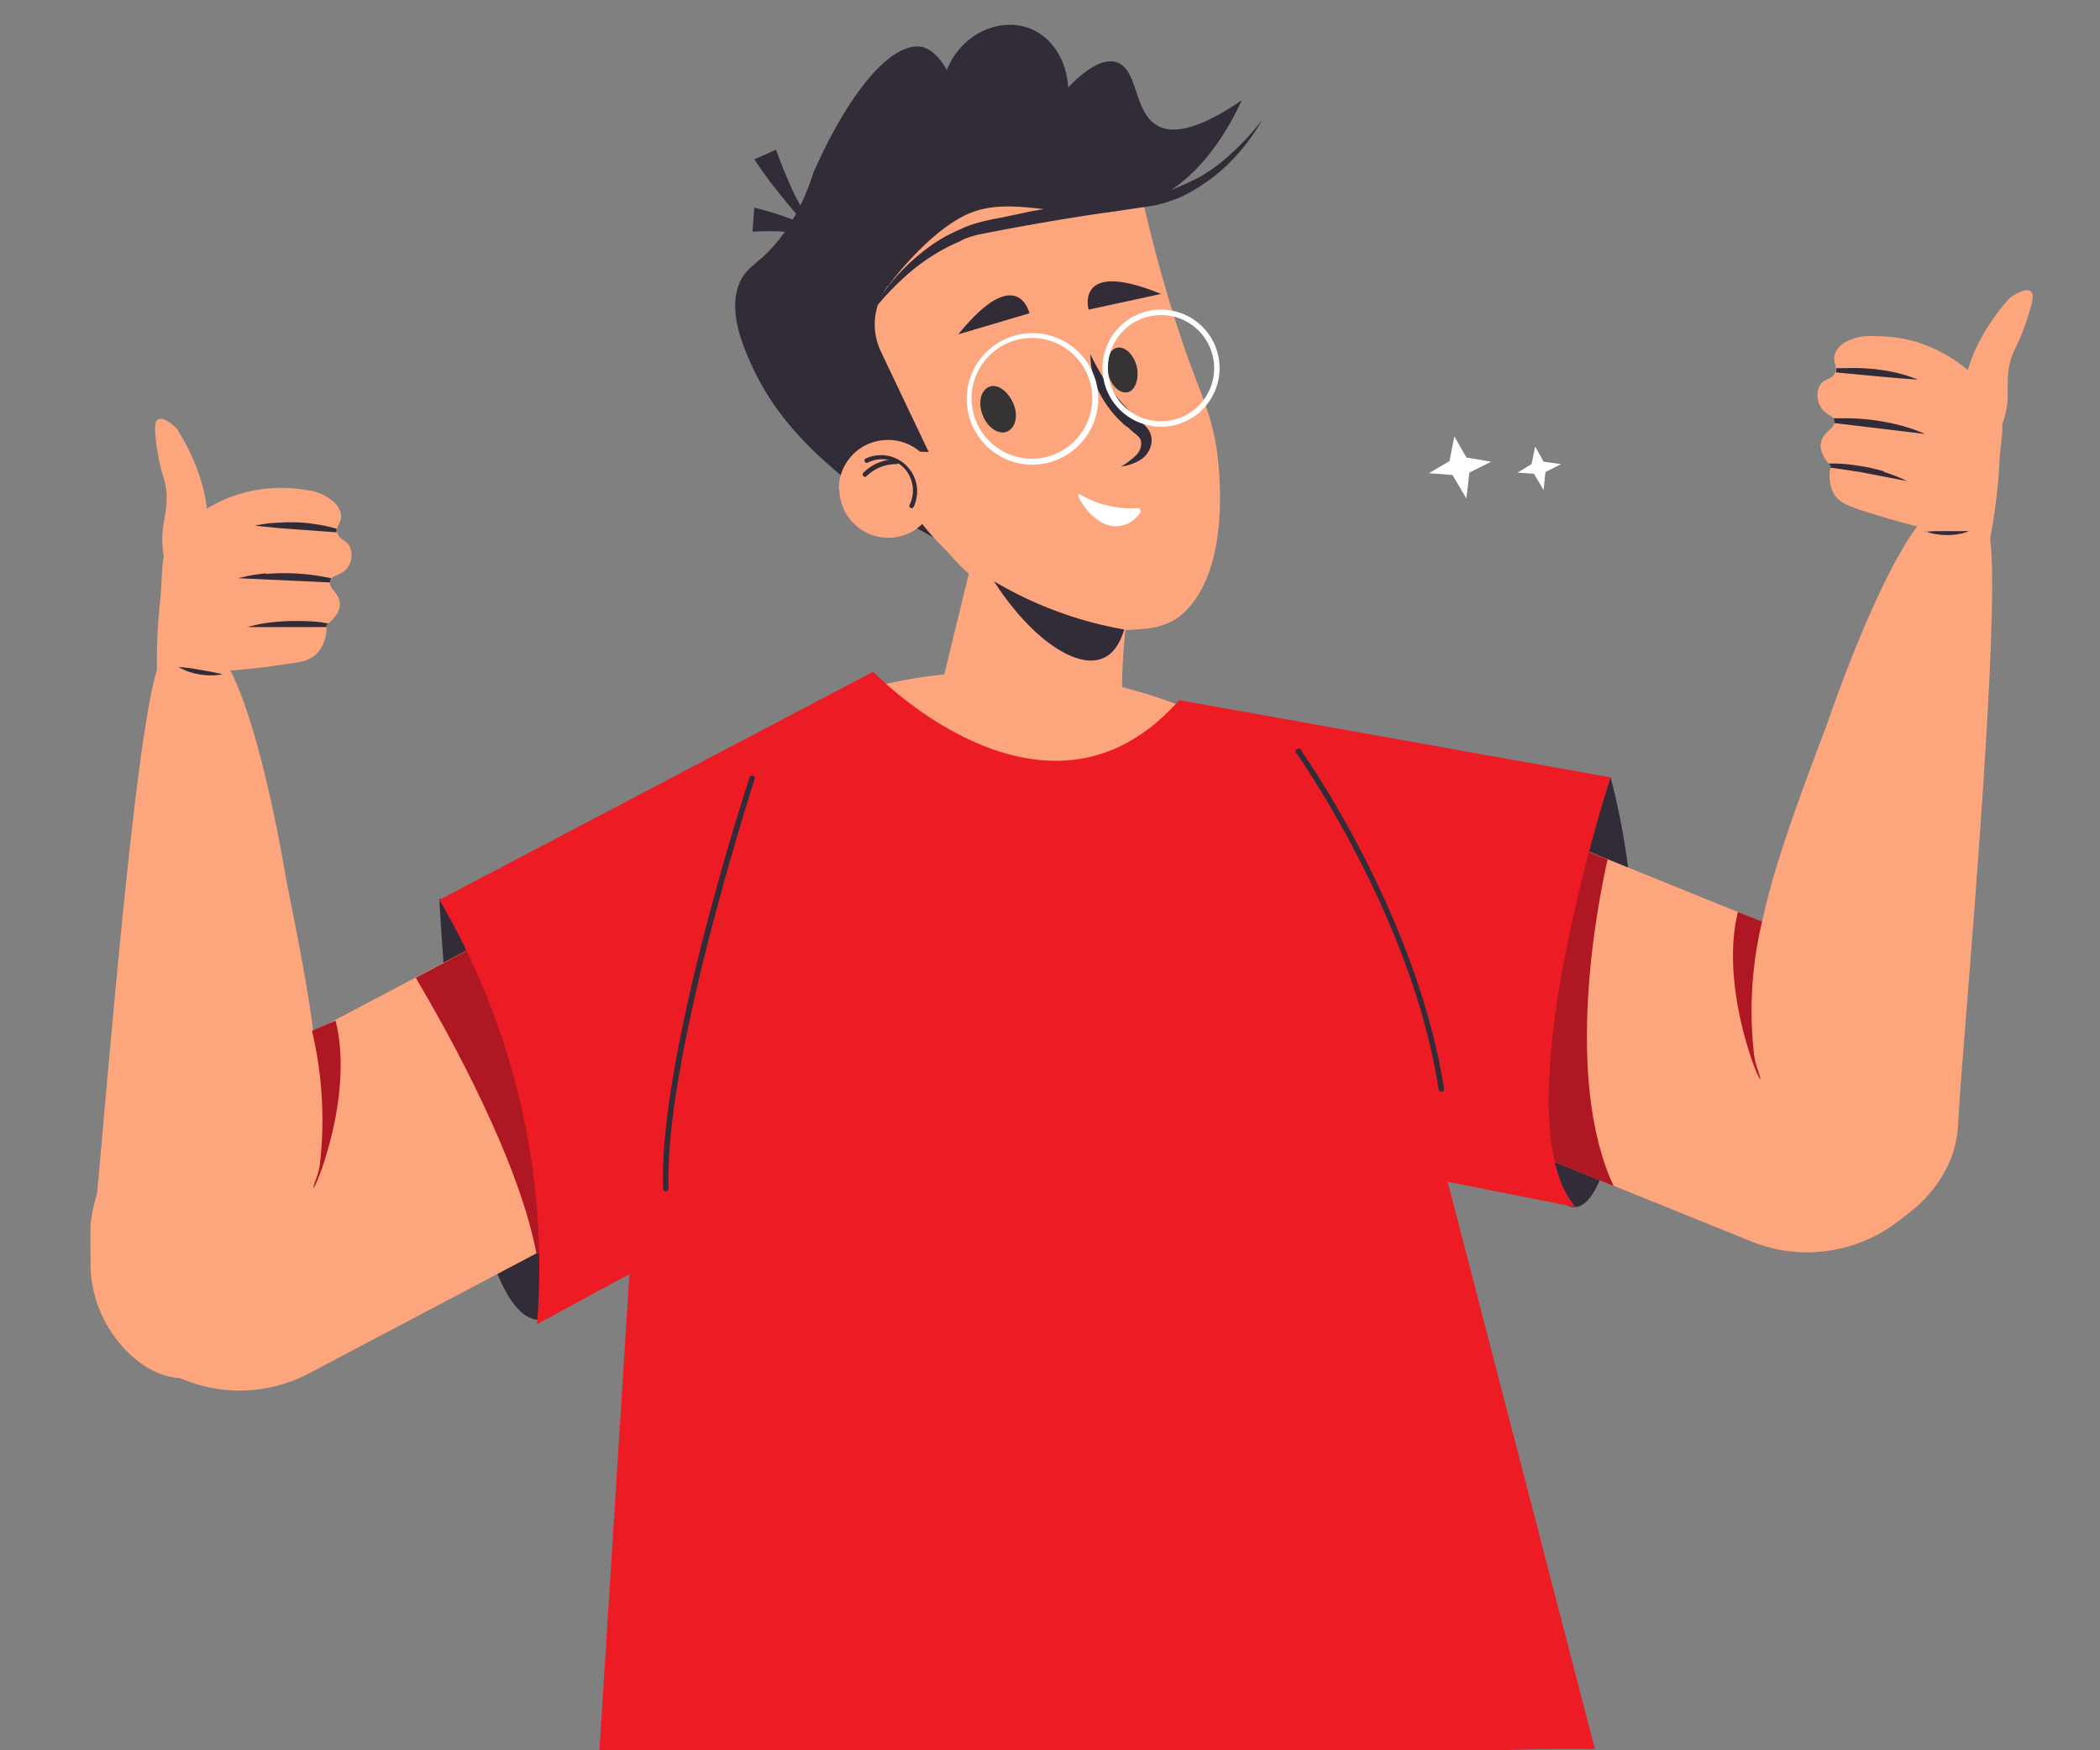 <svg xmlns="http://www.w3.org/2000/svg" width="348" height="290"><rect width="100%" height="100%" fill="#808080" stroke="none"/><defs><clipPath id="a"><path data-name="Rectangle 18559" transform="translate(17019 14081)" fill="#fff" stroke="#707070" d="M0 0h348v290H0z"/></clipPath><clipPath id="b"><path data-name="Rectangle 18558" fill="none" d="M0 0h321.8v313.7H0z"/></clipPath></defs><g data-name="Mask Group 23826" transform="translate(-17019 -14081)" clip-path="url(#a)"><g data-name="Group 24021"><g data-name="Group 24020" clip-path="url(#b)" transform="translate(17034 14085.1)"><path data-name="Path 48528" d="M127.2 110.4a84.1 84.1 0 0 1 57.2 4l-1.8 38.3-55.4-42.3" fill="#fda67d"/><path data-name="Path 48529" d="M173.2 86.9s-3.7 22.8-1.6 28.6a1.2 1.2 0 0 1 0 .9c-1.2 2.4-15.6-2.4-30.3-8l11-45.2s24 15.6 20.9 23.7" fill="#fda67d"/><path data-name="Path 48530" d="M135.8 78.2c3.8 7 11.6 8.9 11.2 9.5-.5.8-12.8-4.4-24-14.2-7-6-10.9-11.5-13.4-17-1.6-3.5-4.2-9.5-1.8-14.3 1-1.7 2-2.3 3.7-3.8 2.7-2.5 6-6.7 8.3-13.9 13.9-4.3 27.9-8 28.8-5.8.2.4-.1 1-.3 1.2C145 25 127 61.6 135.8 78.2" fill="#322c39"/><path data-name="Path 48531" d="M175.4 100a12.2 12.2 0 0 0 3.7-1.1 9.2 9.2 0 0 0 1.4-.9 12.5 12.5 0 0 0 1.3-1.2c8-8.6 4.7-27.2 4.7-27.2-1-5.6-2.2-7.6-5-15.4a232.9 232.9 0 0 1-7.7-27.8L160 23.9c-2.8-.2-20.2-1-29.5 10.8-11.8 15-1.3 38 8.3 49.2a45 45 0 0 0 3.2 3.4 37.6 37.6 0 0 0 14.6 10.6 41.4 41.4 0 0 0 18.8 2.1" fill="#fda67d"/><path data-name="Path 48532" d="M149.7 92.2a63.8 63.8 0 0 0 21.6 8c-1 3.3-2.5 4.3-3.4 4.7-4.2 2-11.8-2.8-18.2-12.7" fill="#322c39"/><path data-name="Path 48533" d="M173.4 56.7c.4 2-.3 4-1.6 4.2s-2.7-1.1-3.2-3.2.3-4 1.6-4.2 2.7 1.2 3.2 3.2" fill="#353333"/><path data-name="Path 48534" d="M147.9 64.8c.8 2 2.6 3.2 4 2.6s1.9-2.7 1-4.7-2.6-3.3-4-2.7-1.9 2.7-1 4.8" fill="#353333"/><path data-name="Path 48535" d="M165.7 54.6a41.3 41.3 0 0 0 2.9 5.1 30 30 0 0 0 3.6 4.3l1 1 1.1 1a5.3 5.3 0 0 1 1.2 1.4 3.3 3.3 0 0 1 .3 1 3.2 3.2 0 0 1 0 1 4 4 0 0 1-2 2.8 8 8 0 0 1-3 1 15.4 15.4 0 0 0 2.4-1.8 3.7 3.7 0 0 0 .7-1 2.5 2.5 0 0 0 .2-1.2 1.5 1.5 0 0 0-.3-.8 4.1 4.1 0 0 0-.9-.8l-1.1-1c-.2 0-.4-.3-.6-.4l-.6-.6a17.7 17.7 0 0 1-3.6-5 14.3 14.3 0 0 1-1.3-6" fill="#322c39"/><path data-name="Path 48536" d="M173.9 81c.2-.4.1-.6 0-.7-.1-.4-1-.1-2.4-.2a16 16 0 0 1-2.3-.3l-1.7-.4c-2.5-.8-3.6-1.8-3.8-1.6-.3.4 2.5 5.3 6.2 5.3a4.8 4.8 0 0 0 4-2.2" fill="#fff"/><path data-name="Path 48537" d="m143.8 51.3 11.8-3.5s-2-8.6-11.8 3.5" fill="#322c39"/><path data-name="Path 48538" d="m177.4 44.6-12 2.6s-2.4-8.5 12-2.6" fill="#322c39"/><path data-name="Path 48539" d="M131 54.2a10.5 10.5 0 0 1 1.1-10.9h.1c.5-.8 6-8 11.9-11.3 8.8-5 18.8 2 30.4-2.3 4.7-1.7 11-5.9 16.3-17.2-8 5.5-12 5.4-14 4.2-4-2.2-3.1-9.3-6.8-10.5-2.6-.8-5.9 2-8 4.2-.2-4.5-2.7-8.4-6.4-9.8-5-1.9-11.3.9-13.7 6.9-1.5-2.7-3-3.5-4-3.8-5-1.1-12.1 7.2-18.1 20.8a103.3 103.3 0 0 1 1.7 15.4c.7 14.3-3.3 25.3 1.5 29.7 1.6 1.5 4.7 2.7 11.2 1l4.7.2Z" fill="#322c39"/><path data-name="Path 48540" d="m110 30.3 1.9.5 1.7.5 3.4 1.2a29.3 29.3 0 0 1 3.3 1.6 14.4 14.4 0 0 1 3 2 14 14 0 0 0-3.4-1.1 27.8 27.8 0 0 0-3.4-.6 43.4 43.4 0 0 0-6.8-.1Z" fill="#322c39"/><path data-name="Path 48541" d="M113.6 20.7a84.5 84.5 0 0 0 3 7.3 35 35 0 0 0 2 3.5 12.6 12.6 0 0 0 1 1.6 4.8 4.8 0 0 0 .8.7 1.7 1.7 0 0 0 .9.4 1.8 1.8 0 0 1-1-.2 5.2 5.2 0 0 1-1-.5 13.2 13.2 0 0 1-1.5-1.3A36.3 36.3 0 0 1 115 29a74.3 74.3 0 0 1-5-6.7Z" fill="#322c39"/><path data-name="Path 48542" d="M128.5 48.9a37.3 37.3 0 0 1 5.7-7.9 35.6 35.6 0 0 1 3.6-3.3 28.2 28.2 0 0 1 4-2.7l1.2-.6 1.1-.5a17.7 17.7 0 0 1 2.3-.9c1.6-.5 3.2-.8 4.8-1.1l4.7-1 4.8-.8 9.5-1.3 4.8-.5a25.5 25.5 0 0 0 4.5-1.1l1-.4 1.1-.5 2.1-1a28.9 28.9 0 0 0 3.9-2.7 42.2 42.2 0 0 0 6.6-6.9 33.5 33.5 0 0 1-6 7.7 28.6 28.6 0 0 1-3.8 3 24.6 24.6 0 0 1-4.3 2.4l-.6.2-.6.2-1.2.4-1.2.3-1.2.2-4.8.7a412.3 412.3 0 0 0-23.5 4 18 18 0 0 0-2.2.7l-1 .5-1.1.5a33.2 33.2 0 0 0-7.8 5.3 48.2 48.2 0 0 0-6.4 7.1" fill="#322c39"/><path data-name="Path 48543" d="M156 72.9a10.9 10.9 0 1 1 11-11 11 11 0 0 1-11 11m0-21a10 10 0 1 0 10 10 10 10 0 0 0-10-10" fill="#fff"/><path data-name="Path 48544" d="M177.4 66.6a9.7 9.7 0 1 1 9.7-9.8 9.7 9.7 0 0 1-9.7 9.8m0-18.5a8.8 8.8 0 1 0 8.8 8.8 8.8 8.8 0 0 0-8.8-8.8" fill="#fff"/><path data-name="Path 48545" d="M124.1 77.1a8.1 8.1 0 1 0 7.9-8.3A8.1 8.1 0 0 0 124 77" fill="#fda67d"/><path data-name="Path 48546" d="M136.1 80.1a.4.4 0 0 0 .3-.2 6 6 0 0 0-8-8 .4.4 0 0 0 .3.7 5.4 5.4 0 0 1 5.5.3 5.4 5.4 0 0 1 1.5 6.7.4.4 0 0 0 .4.5" fill="#322c39"/><path data-name="Path 48547" d="M128.3 74.9a.4.4 0 0 0 .3-.1 7 7 0 0 1 5-2 .4.4 0 0 0 .3-.4.4.4 0 0 0-.3-.4 7.6 7.6 0 0 0-5.5 2.2.4.4 0 0 0 .2.7" fill="#322c39"/><path data-name="Path 48548" d="M303 52.7a23.6 23.6 0 0 1 10.4 6.8 13.8 13.8 0 0 1 2.9 4.5c1 2.6.3 3.8 0 9a89.8 89.8 0 0 1-2 14.5c0 .5-.3 1.5-1 1.6-1.2.3-2.3-2.8-5-4.6a10 10 0 0 0-5.7-1.4c-3.9-1-7.1-2-9.6-2.8-1.6-.6-3-1-4-2.4a6.4 6.4 0 0 1-.6-4.8c-1-1-2-2.6-1.6-4 .4-1.7 2.3-2.2 2.2-3.4-.1-1.1-1.8-1-2.5-2.8a3.6 3.6 0 0 1 0-3c.7-1.4 2.2-1 2.6-2.3.5-1-.5-1.8 0-3.1a3.7 3.7 0 0 1 1.7-1.9 8 8 0 0 1 4.5-1 25 25 0 0 1 7.8 1.1" fill="#fda67d"/><path data-name="Path 48549" d="M299.6 66.3a36.6 36.6 0 0 0-9.1-1.1h-1.7a1 1 0 0 1 .2.5 1 1 0 0 1 0 .3l15 1.8a27 27 0 0 0-4.4-1.5" fill="#322c39"/><path data-name="Path 48550" d="M297.2 74a30.4 30.4 0 0 0-4-.9 29.8 29.8 0 0 0-4-.4h-1.1c0 .2.2.3.3.4l-.1.3.9.1 4 .6 7.8 1.5a24.2 24.2 0 0 0-3.8-1.5" fill="#322c39"/><path data-name="Path 48551" d="m298.8 58.5 4 .3a22.4 22.4 0 0 0-3.8-1.2 30.7 30.7 0 0 0-4-.6 31.4 31.4 0 0 0-4-.1h-1.7a1.5 1.5 0 0 1-.1.7l9.6.9" fill="#322c39"/><path data-name="Path 48552" d="M308.3 79c-7.8-.8-20.4 36.5-20.4 36.5-9.5 25.2-14.6 39.3-11.7 57.4.8 4.4 4.4 24.7 14.6 27 6.3 1.5 14.6-4.5 17.6-12.3a18.8 18.8 0 0 0 1.1-5.6c.5-11.4 8.1-92.1 4.8-99a8 8 0 0 0-1.8-2.2 8.5 8.5 0 0 0-4.2-1.7" fill="#fda67d"/><path data-name="Path 48553" d="m304 84 1.8-.1h5.5a8 8 0 0 1-1.8.5 11.2 11.2 0 0 1-3.7 0 8 8 0 0 1-1.8-.5" fill="#322c39"/><path data-name="Path 48554" d="M318.1 45.2s-8.8 9.2-7.5 18.3c.7 5.1 2 6.4 3 6.4.6 0 1.2-.6 1.7-1.2a8.9 8.9 0 0 0 1.8-3.4c1.2-3.9.1-5.7 1-9.4.7-2.6 1.4-2.6 3-7.7.8-2.5 1-3.6.4-4-.8-.8-3.2.9-3.4 1" fill="#fda67d"/><path data-name="Path 48555" d="m228 78.5-2.3-3.9-3.9-.3 3.4-2 .8-4.1 2 3.5 4.1.7-3.6 1.8Z" fill="#fff"/><path data-name="Path 48557" d="m240.8 77.1-1.6-2.7-2.7-.2 2.3-1.4.6-2.9 1.4 2.5 2.9.4-2.6 1.3Z" fill="#fff"/><path data-name="Path 48561" d="M251.9 124.7a117.4 117.4 0 0 1 3.2 42c-.5 4.4-3 28.7-9 29.2-3.8.4-10.3-9.3-21.5-56.8Z" fill="#322c39"/><path data-name="Path 48562" d="M57.8 144.8s3.2 67 15.8 69.7 13.2-59.3 13.2-59.3Z" fill="#322c39"/><path data-name="Path 48563" d="M284.4 203.4a24.8 24.8 0 0 1-9.4-1.9l-97.2-39.3a24.9 24.9 0 1 1 18.7-46.2l97.2 39.4a24.9 24.9 0 0 1-9.3 48" fill="#fda67d"/><path data-name="Path 48564" d="M25 226.3a24.9 24.9 0 0 1-11.7-47l75.7-40a24.9 24.9 0 1 1 23.3 44l-75.8 40a24.8 24.8 0 0 1-11.6 3" fill="#fda67d"/><path data-name="Path 48565" d="m251.4 138.3-31.6-12.8-23.6 42.7 5.5 3.6 50.7 20.6c-8.3-17.8-2.7-46.6-1-54.1" fill="#af1722"/><path data-name="Path 48566" d="M53.9 157.9c5.6 9.5 17 30 20 45.7l16-8.5c8.1-14 16.3-29 16.3-29l-22.5-24Z" fill="#af1722"/><path data-name="Path 48567" d="M273 147c-3.6 14.5 6 33.7 3.2 25.9a14.7 14.7 0 0 1-.5-2 64 64 0 0 1 1.3-22.3Z" fill="#af1722"/><path data-name="Path 48568" d="M129.7 107.2s28.6 29.8 50.7 4.7l71.5 12.8s-18.5 56.6-5.8 71.2l-21.2-4.2 24.4 94c-31.2-.5-55 4.5-71.3 9.4-18 5.5-31.5 12-56 16a210.6 210.6 0 0 1-39.4 2.5L89.3 207 74 215.3A120.2 120.2 0 0 0 57.8 145Z" fill="#ed1c24"/><path data-name="Path 48569" d="M223.9 176.8a.5.5 0 0 1-.5-.4c-4.4-28.7-23.3-55.2-23.4-55.5a.5.5 0 1 1 .7-.5c.2.2 19.1 27 23.6 55.9a.5.5 0 0 1-.3.5.5.5 0 0 1-.1 0" fill="#322c39"/><path data-name="Path 48570" d="M95.3 193.3a.5.5 0 0 1-.4-.4c-.9-21.8 14.2-68 14.4-68.4a.5.5 0 0 1 .8.3c-.1.5-15.1 46.4-14.3 68a.5.5 0 0 1-.4.5" fill="#322c39"/><path data-name="Path 48571" d="M28 77a23.6 23.6 0 0 0-11.3 5 13.8 13.8 0 0 0-3.7 3.9c-1.3 2.4-1 3.7-1.4 9a89.8 89.8 0 0 0-.5 14.5c0 .5 0 1.5.7 1.8 1.1.5 2.7-2.4 5.8-3.7a10 10 0 0 1 5.7-.5c4-.3 7.4-.8 10-1.2 1.7-.2 3.1-.5 4.3-1.7a6.4 6.4 0 0 0 1.5-4.6c1-.9 2.4-2.2 2.2-3.7-.1-1.7-2-2.5-1.6-3.7.3-1 2-.8 3-2.3a3.6 3.6 0 0 0 .4-3c-.5-1.5-2-1.4-2.2-2.7-.3-1.1.8-1.6.6-3a3.7 3.7 0 0 0-1.4-2.2 8 8 0 0 0-4.3-1.8A25 25 0 0 0 28 77" fill="#fda67d"/><path data-name="Path 48572" d="M29 91a36.6 36.6 0 0 1 9.3.4l1.6.3a1 1 0 0 0-.2.4 1 1 0 0 0 0 .3l-15.2-.7a27 27 0 0 1 4.6-.8" fill="#322c39"/><path data-name="Path 48573" d="M30.2 99a30.4 30.4 0 0 1 4-.2 29.7 29.7 0 0 1 4 .2l1.2.2-.3.3v.3H26a24.2 24.2 0 0 1 4.1-.8" fill="#322c39"/><path data-name="Path 48574" d="m31.2 83.4-4-.4a22.4 22.4 0 0 1 4-.5 30.7 30.7 0 0 1 4 0 31.4 31.4 0 0 1 4 .6l1.6.4a1.5 1.5 0 0 0 0 .6l-9.6-.7" fill="#322c39"/><path data-name="Path 48575" d="M18.4 102.1c7.8.5 14 39.4 14 39.4 5.3 26.4 8 41.1 2 58.4-1.4 4.3-8.3 23.7-18.8 24.3-6.5.4-13.7-6.9-15.2-15a18.8 18.8 0 0 1-.3-5.8c1.5-11.3 7.3-92.2 11.7-98.3a8 8 0 0 1 2.2-2 8.5 8.5 0 0 1 4.4-1" fill="#fda67d"/><path data-name="Path 48576" d="m21.9 107.6-1.9-.4-3.5-.6-1.9-.2a8 8 0 0 0 1.7.8 11.2 11.2 0 0 0 3.7.6 8 8 0 0 0 1.9-.2" fill="#322c39"/><path data-name="Path 48577" d="M14.4 67.1s7.1 10.5 4.3 19.3c-1.5 4.9-3 6-4 5.8-.6 0-1-.8-1.5-1.5A8.9 8.9 0 0 1 12 87c-.5-4 .8-5.6.6-9.4-.2-2.7-1-3-1.7-8.2-.3-2.5-.3-3.6.3-4 1-.6 3 1.4 3.2 1.6" fill="#fda67d"/><path data-name="Path 48578" d="M40.6 165c3.7 14.5-6 33.7-3.1 25.9a14.8 14.8 0 0 0 .5-2 64 64 0 0 0-1.3-22.2Z" fill="#af1722"/></g></g></g></svg>